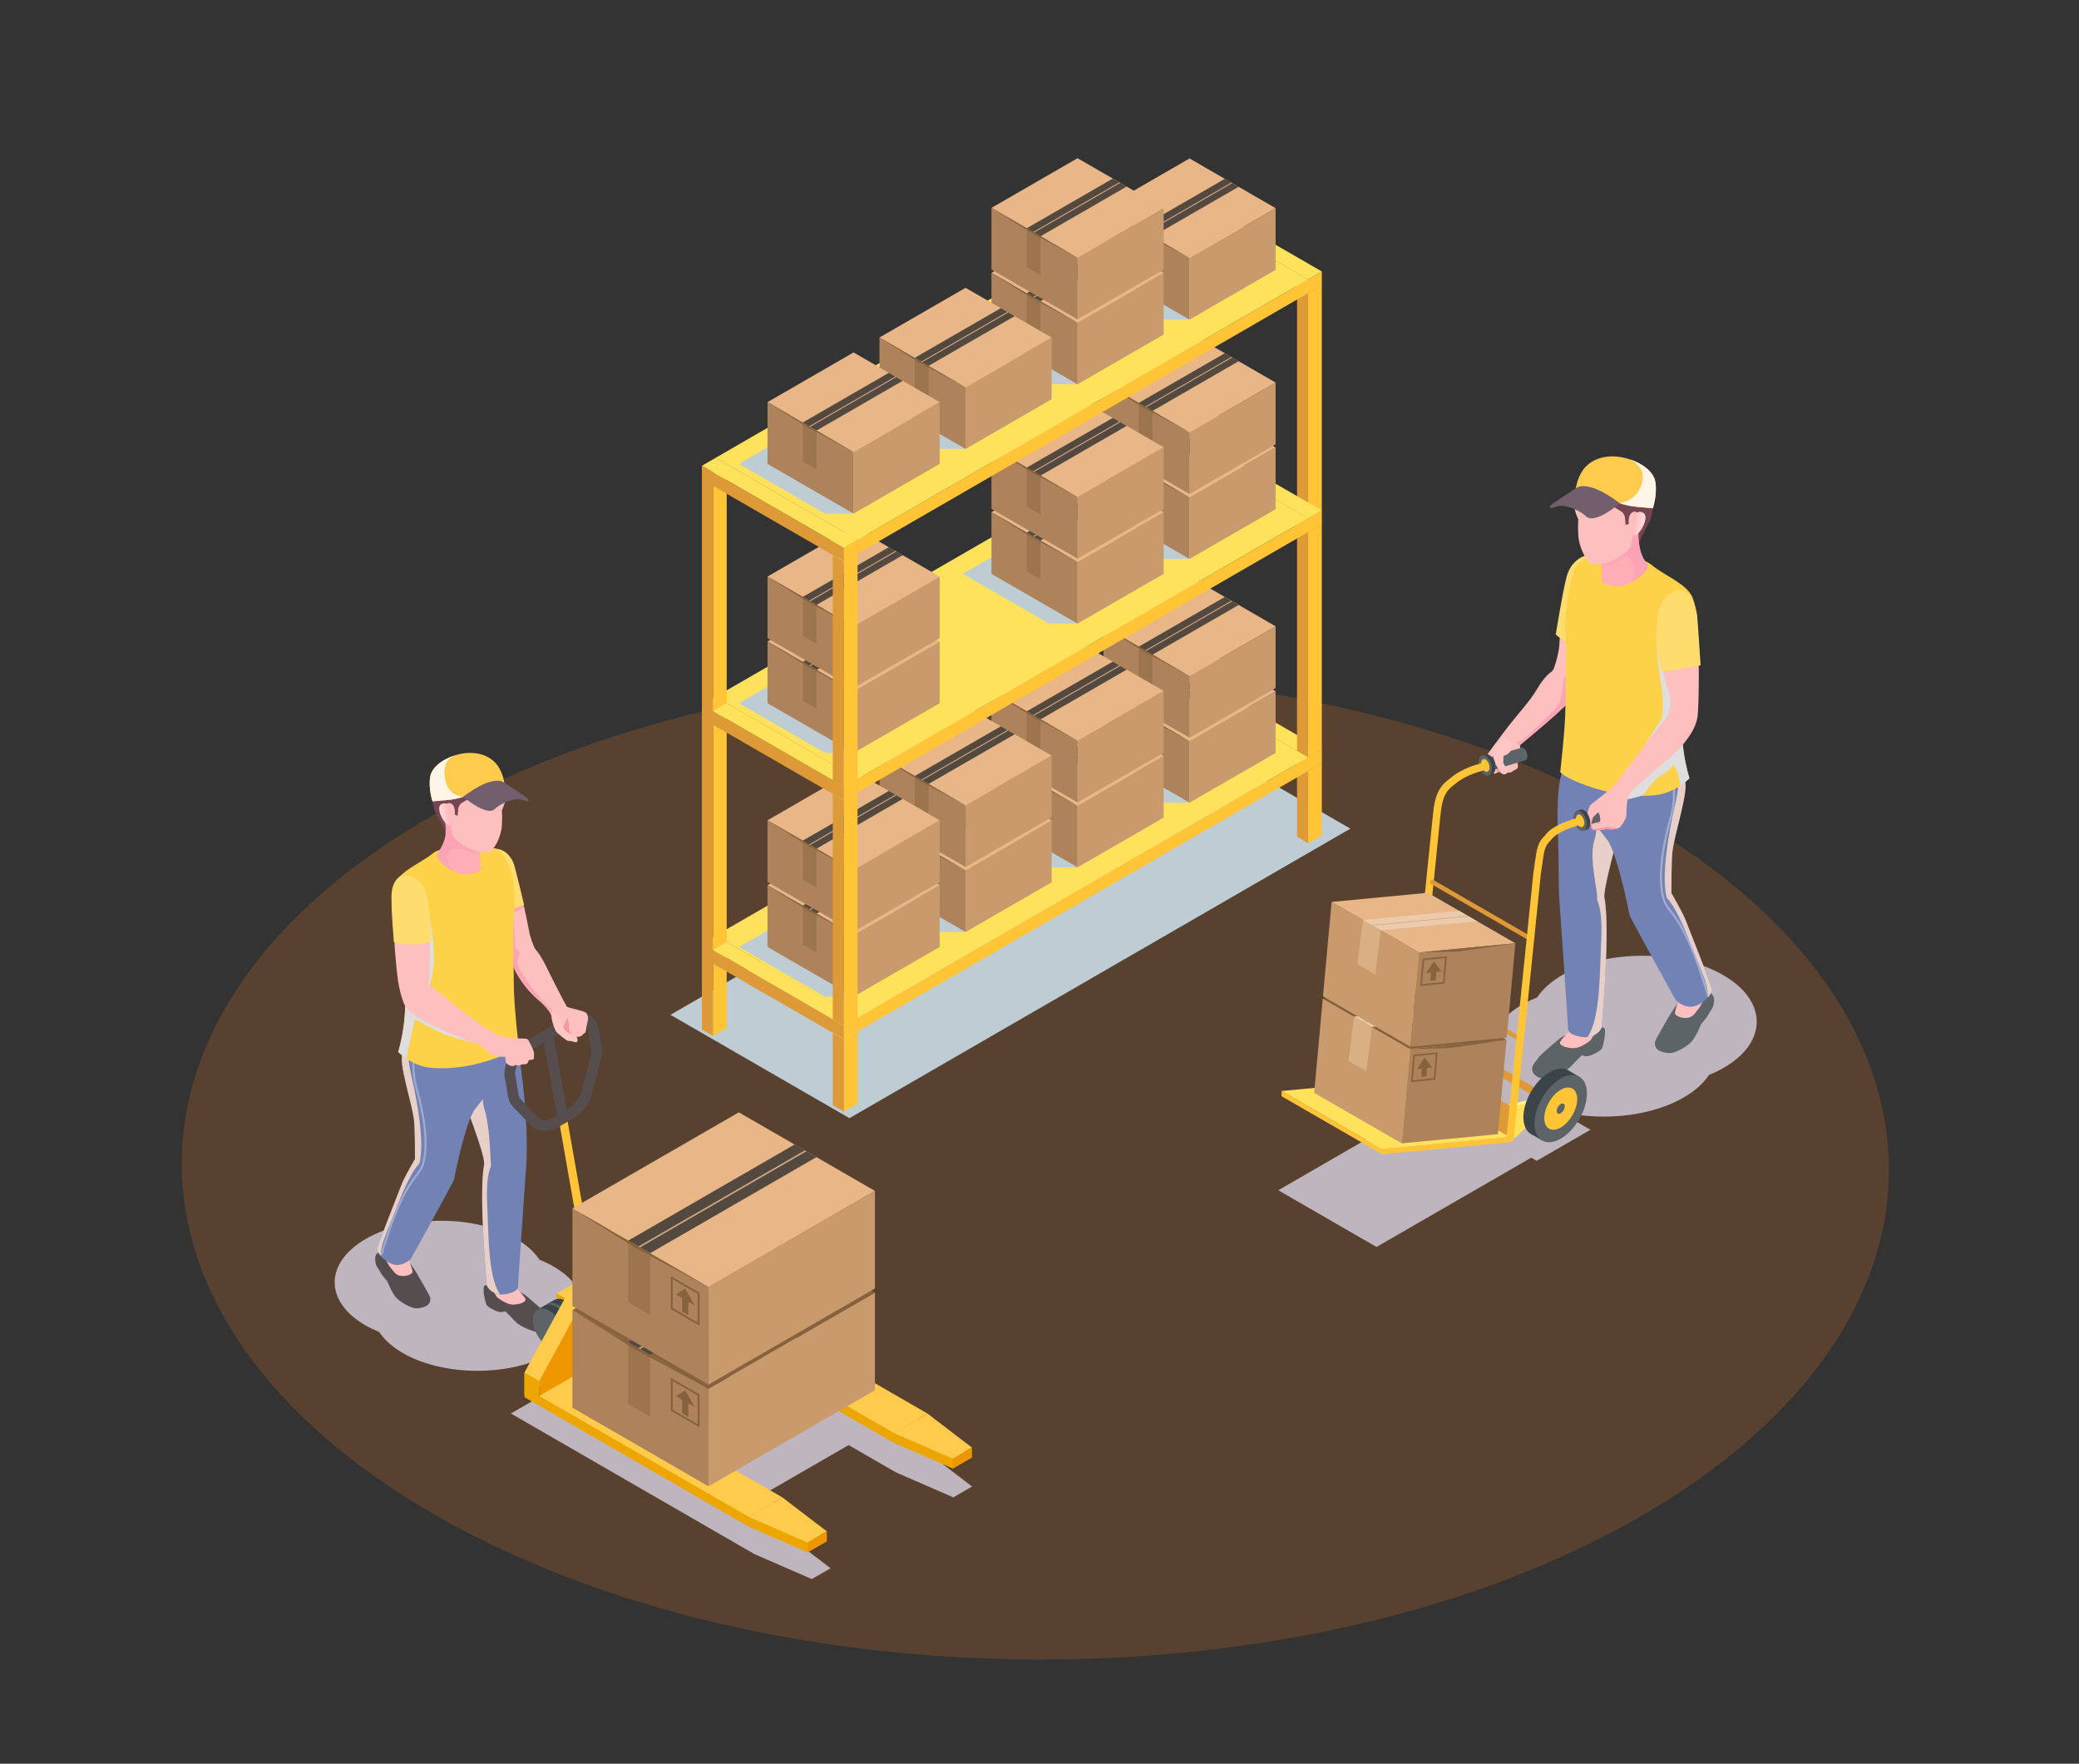 <svg xmlns="http://www.w3.org/2000/svg" xmlns:xlink="http://www.w3.org/1999/xlink" viewBox="0 0 530.49 450"><rect x="0" y="0" width="530.49" height="450" fill="#333333" stroke="none"/><defs><style>      .cls-1 {        fill: #eda600;      }      .cls-1, .cls-2, .cls-3, .cls-4, .cls-5, .cls-6, .cls-7, .cls-8, .cls-9, .cls-10, .cls-11, .cls-12, .cls-13, .cls-14, .cls-15, .cls-16, .cls-17, .cls-18, .cls-19, .cls-20, .cls-21, .cls-22, .cls-23, .cls-24, .cls-25, .cls-26, .cls-27, .cls-28, .cls-29, .cls-30, .cls-31, .cls-32, .cls-33, .cls-34, .cls-35, .cls-36, .cls-37, .cls-38, .cls-39, .cls-40, .cls-41, .cls-42, .cls-43, .cls-44 {        stroke-width: 0px;      }      .cls-2 {        fill: #e8b687;      }      .cls-3 {        fill: #fdd249;      }      .cls-4 {        fill: #754554;      }      .cls-5 {        fill: #dd9a36;      }      .cls-6 {        fill: #ffdc6e;      }      .cls-7 {        fill: #f47920;        opacity: .2;      }      .cls-8 {        fill: #ebcbab;      }      .cls-9 {        fill: #3b4549;      }      .cls-10 {        fill: #5c6467;      }      .cls-11 {        fill: #bfb5bf;      }      .cls-11, .cls-15, .cls-25, .cls-36, .cls-38 {        mix-blend-mode: multiply;      }      .cls-12 {        fill: #c99a6b;      }      .cls-13 {        fill: #fec7c6;      }      .cls-14 {        fill: #725e6d;      }      .cls-15 {        fill: #dedede;      }      .cls-16 {        fill: #a25900;      }      .cls-17 {        fill: #d1a986;      }      .cls-18 {        fill: #9c754e;      }      .cls-19 {        fill: #554d4e;      }      .cls-20 {        fill: url(#_ÂÁ_Ï_ÌÌ_È_ËÂÌÚ_43-2);      }      .cls-21 {        fill: url(#_ÂÁ_Ï_ÌÌ_È_ËÂÌÚ_46-4);      }      .cls-22 {        fill: url(#_ÂÁ_Ï_ÌÌ_È_ËÂÌÚ_46-5);      }      .cls-23 {        fill: url(#_ÂÁ_Ï_ÌÌ_È_ËÂÌÚ_46-2);      }      .cls-24 {        fill: url(#_ÂÁ_Ï_ÌÌ_È_ËÂÌÚ_46-3);      }      .cls-25 {        fill: #e8d0c8;      }      .cls-26 {        fill: #fff98b;      }      .cls-27 {        fill: #87623f;      }      .cls-28 {        fill: #ffe25b;      }      .cls-29 {        fill: #a0abcd;      }      .cls-30 {        fill: #7282b5;      }      .cls-31 {        fill: #febfbf;      }      .cls-32 {        fill: #54493e;        mix-blend-mode: screen;      }      .cls-33 {        fill: #ae835b;      }      .cls-34 {        fill: #ffadb7;      }      .cls-35 {        fill: #fa9698;      }      .cls-45 {        isolation: isolate;      }      .cls-36 {        fill: #fcf5e8;      }      .cls-37 {        fill: #ed9600;      }      .cls-38 {        fill: #becdd4;      }      .cls-39 {        fill: #ffc536;      }      .cls-40 {        fill: url(#_ÂÁ_Ï_ÌÌ_È_ËÂÌÚ_43);      }      .cls-41 {        fill: url(#_ÂÁ_Ï_ÌÌ_È_ËÂÌÚ_46);      }      .cls-42 {        fill: #d9af84;      }      .cls-43 {        fill: #ce7400;      }      .cls-44 {        fill: #fecb4c;      }    </style><linearGradient id="_&#xC2;&#xC1;_&#xCF;_&#xCC;&#xCC;_&#xC8;_&#xCB;&#xC2;&#xCC;&#xDA;_46" data-name="&#xA1;&#xC2;&#xC1;&#x2DA;&#xCF;&#x2C7;&#xCC;&#xCC;&#x2DA;&#xC8; &#x201E;&#xF8FF;&#x2021;&#x2030;&#xCB;&#xC2;&#xCC;&#xDA; 46" x1="8666.82" y1="183.04" x2="8676.19" y2="194.9" gradientTransform="translate(9060.93) rotate(-180) scale(1 -1)" gradientUnits="userSpaceOnUse"><stop offset=".12" stop-color="#fca4b5"></stop><stop offset=".99" stop-color="#ffadb7"></stop></linearGradient><linearGradient id="_&#xC2;&#xC1;_&#xCF;_&#xCC;&#xCC;_&#xC8;_&#xCB;&#xC2;&#xCC;&#xDA;_46-2" data-name="&#xA1;&#xC2;&#xC1;&#x2DA;&#xCF;&#x2C7;&#xCC;&#xCC;&#x2DA;&#xC8; &#x201E;&#xF8FF;&#x2021;&#x2030;&#xCB;&#xC2;&#xCC;&#xDA; 46" x1="8646.25" y1="139.81" x2="8653.2" y2="148.6" xlink:href="#_&#xC2;&#xC1;_&#xCF;_&#xCC;&#xCC;_&#xC8;_&#xCB;&#xC2;&#xCC;&#xDA;_46"></linearGradient><linearGradient id="_&#xC2;&#xC1;_&#xCF;_&#xCC;&#xCC;_&#xC8;_&#xCB;&#xC2;&#xCC;&#xDA;_43" data-name="&#xA1;&#xC2;&#xC1;&#x2DA;&#xCF;&#x2C7;&#xCC;&#xCC;&#x2DA;&#xC8; &#x201E;&#xF8FF;&#x2021;&#x2030;&#xCB;&#xC2;&#xCC;&#xDA; 43" x1="-5312.98" y1="1245.12" x2="-5309.66" y2="1245.12" gradientTransform="translate(5862.37 -209.22) rotate(9.59)" gradientUnits="userSpaceOnUse"><stop offset=".12" stop-color="#feb9b8"></stop><stop offset="1" stop-color="#ffdede"></stop></linearGradient><linearGradient id="_&#xC2;&#xC1;_&#xCF;_&#xCC;&#xCC;_&#xC8;_&#xCB;&#xC2;&#xCC;&#xDA;_46-3" data-name="&#xA1;&#xC2;&#xC1;&#x2DA;&#xCF;&#x2C7;&#xCC;&#xCC;&#x2DA;&#xC8; &#x201E;&#xF8FF;&#x2021;&#x2030;&#xCB;&#xC2;&#xCC;&#xDA; 46" x1="-3166.53" y1="239.63" x2="-3148.78" y2="262.09" gradientTransform="translate(3301.83)" xlink:href="#_&#xC2;&#xC1;_&#xCF;_&#xCC;&#xCC;_&#xC8;_&#xCB;&#xC2;&#xCC;&#xDA;_46"></linearGradient><linearGradient id="_&#xC2;&#xC1;_&#xCF;_&#xCC;&#xCC;_&#xC8;_&#xCB;&#xC2;&#xCC;&#xDA;_46-4" data-name="&#xA1;&#xC2;&#xC1;&#x2DA;&#xCF;&#x2C7;&#xCC;&#xCC;&#x2DA;&#xC8; &#x201E;&#xF8FF;&#x2021;&#x2030;&#xCB;&#xC2;&#xCC;&#xDA; 46" x1="-3184.79" y1="214.9" x2="-3179.17" y2="222.01" gradientTransform="translate(3301.83)" xlink:href="#_&#xC2;&#xC1;_&#xCF;_&#xCC;&#xCC;_&#xC8;_&#xCB;&#xC2;&#xCC;&#xDA;_46"></linearGradient><linearGradient id="_&#xC2;&#xC1;_&#xCF;_&#xCC;&#xCC;_&#xC8;_&#xCB;&#xC2;&#xCC;&#xDA;_43-2" data-name="&#xA1;&#xC2;&#xC1;&#x2DA;&#xCF;&#x2C7;&#xCC;&#xCC;&#x2DA;&#xC8; &#x201E;&#xF8FF;&#x2021;&#x2030;&#xCB;&#xC2;&#xCC;&#xDA; 43" x1="6365.37" y1="-652.88" x2="6368.47" y2="-652.88" gradientTransform="translate(6500.4 -209.22) rotate(170.41) scale(1 -1)" xlink:href="#_&#xC2;&#xC1;_&#xCF;_&#xCC;&#xCC;_&#xC8;_&#xCB;&#xC2;&#xCC;&#xDA;_43"></linearGradient><linearGradient id="_&#xC2;&#xC1;_&#xCF;_&#xCC;&#xCC;_&#xC8;_&#xCB;&#xC2;&#xCC;&#xDA;_46-5" data-name="&#xA1;&#xC2;&#xC1;&#x2DA;&#xCF;&#x2C7;&#xCC;&#xCC;&#x2DA;&#xC8; &#x201E;&#xF8FF;&#x2021;&#x2030;&#xCB;&#xC2;&#xCC;&#xDA; 46" x1="-3165.14" y1="251.59" x2="-3157.22" y2="261.63" gradientTransform="translate(3301.83)" xlink:href="#_&#xC2;&#xC1;_&#xCF;_&#xCC;&#xCC;_&#xC8;_&#xCB;&#xC2;&#xCC;&#xDA;_46"></linearGradient></defs><g class="cls-45"><g id="Layer_1" data-name="Layer 1"><path class="cls-7" d="M418.68,386.86c-84.79,48.96-222.7,48.71-308.03-.56-85.33-49.26-85.76-128.89-.96-177.84,84.79-48.96,222.7-48.71,308.03.56,85.33,49.26,85.76,128.89.96,177.84Z"></path><g><path class="cls-11" d="M439.7,248.79c-11.35-6.55-29.7-6.59-40.99-.07-2.93,1.69-5.08,3.66-6.48,5.77-1.31.53-2.57,1.12-3.74,1.8-11.28,6.51-11.22,17.11.13,23.66,11.35,6.55,29.7,6.59,40.99.07,2.93-1.69,5.08-3.66,6.48-5.77,1.31-.53,2.57-1.12,3.74-1.8,11.28-6.51,11.23-17.11-.13-23.66Z"></path><g><g><path class="cls-31" d="M404.92,144.38s-4.17.65-5.37,4.39c-1.2,3.74-1.43,14.93-1.82,17.16-.4,2.24-1.19,4.68-1.37,4.89-.18.21-.87.78.93,3.19,1.8,2.42,4.15,3.7,5.27,2.5,1.11-1.21,2.25-10.91,2.42-15.04.17-4.13-.05-17.1-.05-17.1Z"></path><path class="cls-31" d="M379.3,195.4s.8,1.33.95,1.37c.15.04.82.71,1.28.62.44-.07.86-.69.86-.69,0,0,.84.86,1.37.82.53-.02,1.02-.4,1.02-.4,0,0,.8.04,1.11-.24l.29-.29s.84-.27,1.08-.69c.27-.44-.24-1.88-.24-1.88,0,0,.84-1.79.91-2.48.04-.4,0-.8-.04-1.08-.07-.22-.09-.33-.09-.33,0,0,13.25-10.78,14.29-13.1.71-1.55-1.46-3.41-3.01-4.49-.8-.53-1.42-.89-1.42-.89,0,0-1.15-.58-1.57-.4-.4.2-2.1,1.46-3.87,4.54-1.79,3.05-5.09,6.62-7.15,9.27-2.06,2.65-5.86,7.77-6.11,8.27-.24.53.33,2.06.33,2.06Z"></path><path class="cls-41" d="M386.16,189.22l.55.13c.55.16,1.08.77,1.08.77,0,0,13.25-10.78,14.29-13.1.71-1.55-1.46-3.41-3.01-4.49-.22,2.54-.66,4.96-.95,6.22-.42,1.9-7.54,8.21-8.87,9.45-1.33,1.26-3.1,1.02-3.1,1.02Z"></path><path class="cls-35" d="M387.03,194.03s-.04-.4-.49-.5c-.45-.1-.69-.09-.69-.09,0,0-.15-.29-.65-.37-.51-.08-.71.15-.71.15,0,0-.55-.08-.86.07l-1.72.65.99,3.03-.83.12-.51-1.54-.24-.52s-.36.17-.49.3c-.13.13-.23.02-.23.02,0,0-.45-.88-.41-1.17.04-.29.26-1.08.26-1.08,0,0,.83.19,1.12.19s2.5-.6,2.5-.6l1.35-.49.49-1.01.14,1.67.53.36s.56.14.45.78Z"></path><path class="cls-6" d="M407.97,141.24s-6.53-.69-8.28,6.12c-.98,3.83-2.72,14.51-2.72,14.51,0,0,2.86,2.96,7.05,3.08,4.19.12,3.95-23.72,3.95-23.72Z"></path></g><g><path class="cls-10" d="M402.14,262.79s-3.51,1.61-4.2,2.2c-.68.58-5.04,4.23-5.33,4.8-.29.57-1.66,1.7-1.67,2.96-.02,1.25,1.52,2.43,2.81,2.4,1.29-.03,5.4-1.35,7.01-2.98s2.59-2.77,2.89-2.86.32.08,1.05.21,3.7-1.25,4.06-2.05c.36-.81,1.11-4.11.66-5.06-.46-.94-7.27.39-7.27.39Z"></path><path class="cls-31" d="M401.66,261.76s-3.27,3.33-3.57,4.09,1.17,1.48,3.22,1.58c2.05.1,4.59-2.05,4.59-2.05,0,0,2.19-3.14,1.23-4.76-.96-1.62-5.48,1.14-5.48,1.14Z"></path><path class="cls-30" d="M397.49,210.66c.38,11.86.13,15.22.4,18.81.24,3.56,2.21,31.66,2.23,33.08.02,1.39,3.03,2.19,4.91,2.08h.07c1.9-.11,3.58-1.81,3.63-2.79.04-.95,2.19-24.78.66-32.75-.44-2.32,4.12-18.23,4.12-18.23,0,0,.04-.51.13-1.33.31-3.21.95-11.26.11-13.3-1.06-2.57-14.74-.33-14.74-.33,0,0-1.9,2.88-1.53,14.76Z"></path><path class="cls-25" d="M405.04,264.63h.07c1.9-.11,3.58-1.81,3.63-2.79.04-.95,2.19-24.78.66-32.75-.44-2.32,4.12-18.23,4.12-18.23,0,0,.04-.51.13-1.33l-6.78-1.53s1.24,2.21-.09,6.55c-1.35,4.31.94,13.17.76,14.45-.18,1.28,1.48,1.77,1.02,11.35-.38,7.83-.2,19.71-3.52,24.27Z"></path><path class="cls-10" d="M428.71,255.06s-2.36,3.4-2.65,3.96c-.29.57-3.62,6.06-3.75,6.8-.12.73.05,1.37.57,1.89s2.55,1.26,3.96.88,3.59-1.57,4.74-2.77c1.15-1.2,2.5-4.55,2.5-4.55,0,0,1.41-1.58,1.79-2.35s1.34-1.79,1.44-2.89c.1-1.1.22-1.81-.81-2.65s-7.8,1.67-7.8,1.67Z"></path><path class="cls-31" d="M428.61,254.24s-1.19,3.52-1.23,4.22c-.03.69,1.68,1.46,3.26,1.23s2.18-1.72,2.65-2.17c.47-.46,2.3-3.62,1.81-4.68s-6.5,1.42-6.5,1.42Z"></path><path class="cls-30" d="M404.88,205.09c-.11,1.99,1.5,4.38,1.5,4.38l3.69,4.76s2.28,2.1,5.77,19.38c2.83,5.53,11.79,21.62,11.79,21.62,0,0,2.59,2.65,5.6,1.19,1.24-.6,2.12-1.37,2.68-2.08.64-.8.93-1.48.91-1.7-.04-1.17-5.84-15.55-6.62-17.63-.75-2.06-3.72-7.12-3.72-7.12,0,0-.02-7.68.22-10.24.42-4.69,4.49-16.35,3.1-18.67-.2-.33-.86-.6-1.88-.8-5.77-1.17-22.52-.2-22.52-.2,0,0-.42,5.13-.53,7.12Z"></path><path class="cls-29" d="M435.66,254.42l.53-.16c-4.39-15.04-7.72-19.4-9.72-22-.66-.87-1.14-1.49-1.43-2.24-2.52-6.55.71-18.39,1.38-20.7,1.57-5.4.87-8.97.83-9.12l-.54.11s.7,3.61-.83,8.86c-.68,2.34-3.94,14.34-1.36,21.05.32.82.81,1.48,1.51,2.38,1.97,2.57,5.26,6.87,9.62,21.82Z"></path><path class="cls-25" d="M425.28,229.05c2.83,2.99,5.47,10.18,7.48,15.16,1.66,4.12,3.03,7.17,3.16,10.13.64-.8.93-1.48.91-1.7-.04-1.17-5.84-15.55-6.62-17.63-.75-2.06-3.72-7.12-3.72-7.12,0,0-.02-7.68.22-10.24.42-4.69,4.49-16.35,3.1-18.67-.2-.33-.86-.6-1.88-.8,0,.07-.02.13-.02.2,0,0,1.02.49-.53,7.19-1.55,6.7-3.54,17.7-2.1,23.5Z"></path><path class="cls-3" d="M398.13,197.01c.91,1.17,6.68,4,13.76,5.33,2.21.42,4.54.69,6.9.71h.02c1.15,0,2.3-.04,3.45-.15,2.72-.27,4.98-1.42,6.53-2.46,1.46-1,2.3-1.88,2.3-1.88,0,0-3.94-11.59-.75-24.76.35-1.48.69-2.85.95-4.11,2.21-9.96,1.95-13.52.64-17.1-1.24-3.45-7.1-5.71-10.11-8.16-3.01-2.43-6.17-2.28-8.3-2.04-2.12.24-7.99-2.32-11.2,1.99-1.59,2.15-3.25,11.77-2.9,17.12.35,5.35.02,13.56.02,18.85s-1.33,16.66-1.33,16.66Z"></path><path class="cls-15" d="M410.12,205.13s7.32-1.59,8.67-2.08h.02c1.35-.53,1.84-3.1,4.67-4.89,2.85-1.79,3.61-3.16,3.61-3.16,0,0,1.26,2.15,1.7,5.44,1.46-1,2.3-1.88,2.3-1.88,0,0-3.94-11.59-.75-24.76.35-1.48.69-2.85.95-4.11-2.52-4.69-5.46-8.19-8.65-8.23,0,0-.02,5.61,1.08,12.16,1.11,6.55.31,9.68.31,9.68l-12.15,19.05-1.77,2.79Z"></path><path class="cls-34" d="M408.73,145.11c.02,2.17-.11,2.99.31,3.65.42.64,3.63,1.24,5.27.64.6-.22,1.15-.44,1.64-.69,2.74-1.37,4.03-3.01,4.34-3.65.38-.75-.07-1.35-.07-1.35,0,0-1.64-1.44-2.01-5.24-.02-.29.13-4.85.2-6.44.02-.35.02-.55.02-.55,0,0-1.42-2.81-2.74-2.65-.71.09-2.81,2.04-4.6,3.83-1.55,1.53-2.88,2.92-2.88,2.92,0,0,.42,6,.51,8.76.02.31.02.55.02.77Z"></path><path class="cls-23" d="M408.2,135.57s.42,6,.51,8.76c.29.11.71.13,1.26.04,2.39-.38,4.71-2.79,5.8-2.08,1.08.66,2.04,4.16.18,6.42,2.74-1.37,4.03-3.01,4.34-3.65.38-.75-.07-1.35-.07-1.35,0,0-1.64-1.44-2.01-5.24-.02-.29.13-4.85.2-6.44-2.85.44-5.33.51-7.32.62-1.55,1.53-2.88,2.92-2.88,2.92Z"></path><path class="cls-31" d="M417.05,131.29s-.3,6.74-.96,8.16c-.66,1.42-5.41,5.09-10,4.45-1.23-.65-3.12-4.05-3.34-7.04-.22-3,.03-4.1-.04-4.36-.07-.26-.99-2.09-.84-2.94.14-.84.38-5.58,2.02-7.65s6.15-3.35,10.2-1.71,2.96,11.08,2.96,11.08Z"></path><path class="cls-4" d="M415.62,133.68s-.39-2.66,1.28-3.13c1.67-.47,1.05,3.27,1.05,3.27l.2,3.99.06.67s1.62-3.45,2.19-4.5c.57-1.05.84-1.48,1.06-2.64.22-1.16,1.12-6.15.89-7.89-.24-1.74-3.23-4.37-5.51-4.56-1.05-1.41-3.19-2.1-5.26-2.12-2.06-.01-3.6.15-6.08,2.07-2.48,1.93-2.56,3.45-2.76,3.92-.19.47-.21,2.4-.21,2.4l.27-1s.98.65,4.04.38c3.06-.26,4.75-1.49,4.75-1.49,0,0-.56,2.17-.45,2.97s.59,3.28.59,3.28c0,0,1.57.94,2.1,1.3.52.37.77,1.22.77,1.22l.2,2.13.8-.28Z"></path><path class="cls-40" d="M416.51,132.26s.91-2.39,2.73-1.47c1.83.92-.79,5.69-1.98,5.75-1.18.07-.96-1.15-.96-1.15,0,0,1.27-2.01.21-3.13Z"></path></g></g><polygon class="cls-11" points="405.83 288.25 371.83 268.62 358.1 276.55 365.63 280.89 326.17 303.68 351.24 318.15 390.71 295.37 392.1 296.18 405.83 288.25"></polygon><g><polygon class="cls-10" points="412.35 204.77 402.64 207.82 403.7 211.02 413.39 207.97 412.35 204.77"></polygon><path class="cls-31" d="M433.12,183.08c-.45,2.3-1.5,4.28-3.98,7.23-2.47,2.95-12.83,10.67-13.6,12.86-.77,2.2-.29,4.71-.7,5.56-.39.85-1.21,2.21-1.74,2.49-.09.05-.2.09-.33.13-.61.2-1.49.3-1.49.3l-1.34-.09-2.52.3s-1.24-.1-1.34-.49c-.1-.38-.06-1.04-.06-1.04,0,0-.41.37-.85.61h-.01c-.24.16-.5.26-.7.21-.54-.13-.35-.95-.09-1.62.26-.68,1.09-3.75,1.46-4.16.36-.4,5.71-4.16,7.06-6.21,1.36-2.07,12.79-16.73,12.79-16.73,0,0,1.07-3.19.3-5.27-.77-2.08-6.86-22.65,1.43-26.12,2.89-.45,4.93,1.71,5.6,7.47.67,5.78.56,22.27.1,24.56Z"></path><path class="cls-35" d="M412.76,211.35c-.61.2-1.49.3-1.49.3l-1.34-.09-2.52.3s-1.24-.1-1.34-.49c-.1-.38-.06-1.04-.06-1.04,0,0-.41.37-.85.61.38-.43.71-.91.71-.91,0,0,.19-.97.48-1.36.29-.38,1.34-1.43,1.34-1.43.32-.02.72,1.79.72,1.79l-.26,1.19-1.15-.4s-.09-.65.02-.9c.12-.25.8-1.09.8-1.09l-1.19.69s-.3.68-.46,1.08c-.14.42.12,1.81.12,1.81,0,0,.29.16,1.14.08.84-.09,2.79-.54,2.79-.54l.4.21,1.36.08.75.1Z"></path><path class="cls-10" d="M407.79,207.3l-1.25,1.17s-.37,1.06-.38,1.29c-.02.22,0,.49,0,.49l2.09-.66.08-.53s-.08-1.5-.53-1.76Z"></path><polygon class="cls-10" points="389.26 193.97 379.41 196.92 378.57 193.67 388.2 190.77 389.26 193.97"></polygon><g><path class="cls-10" d="M387.67,191.45c-.17.74.15,1.76.71,2.28s1.15.34,1.32-.4-.15-1.76-.71-2.28c-.56-.52-1.15-.34-1.32.4Z"></path><path class="cls-9" d="M378.21,192.73l.87-.27s.02,0,.03,0h.05s0,0,0,0c.37-.08.79.05,1.21.44.89.82,1.4,2.44,1.13,3.62-.13.58-.43.94-.8,1.06h0s-.01,0-.01,0h0s-.87.27-.87.27l-.16-.51c-.08-.06-.17-.12-.25-.19-.89-.82-1.4-2.44-1.13-3.62.02-.1.06-.19.09-.28l-.16-.52Z"></path><path class="cls-10" d="M377.38,193.8c-.27,1.18.24,2.8,1.13,3.62.89.82,1.83.54,2.09-.64.27-1.18-.24-2.8-1.13-3.62-.89-.82-1.83-.54-2.09.64Z"></path><path class="cls-39" d="M377.98,194.35c-.17.74.15,1.76.71,2.28.56.52,1.15.34,1.32-.4.17-.74-.15-1.76-.71-2.28-.56-.52-1.15-.34-1.32.4Z"></path><path class="cls-9" d="M402.38,206.86l.87-.28s.02,0,.03,0l.05-.02h0c.36-.08.79.05,1.22.43.9.81,1.43,2.42,1.18,3.6-.12.58-.41.95-.78,1.07h0s-.01,0-.01,0h0s-.86.28-.86.28l-.17-.51c-.08-.06-.17-.11-.25-.19-.9-.81-1.43-2.42-1.18-3.6.02-.1.05-.19.09-.28l-.17-.51Z"></path><path class="cls-10" d="M401.57,207.94c-.25,1.18.28,2.79,1.18,3.6s1.84.51,2.09-.67-.28-2.79-1.18-3.6c-.9-.81-1.84-.51-2.09.67Z"></path><path class="cls-39" d="M402.17,208.49c-.16.74.18,1.76.74,2.27.57.51,1.15.32,1.31-.42.16-.74-.18-1.76-.74-2.27-.57-.51-1.15-.32-1.31.42Z"></path></g><path class="cls-9" d="M373.59,260.87c0,4.23-2.99,9.39-6.68,11.52-3.69,2.13-6.68.42-6.68-3.81s2.99-9.39,6.68-11.52c3.69-2.13,6.68-.42,6.68,3.81Z"></path><polygon class="cls-9" points="371.39 256.45 374.54 258.26 364.9 274.42 361.84 272.63 364.47 261.67 371.39 256.45"></polygon><g><path class="cls-10" d="M376.44,262.51c0,4.23-2.99,9.39-6.68,11.52-3.69,2.13-6.68.42-6.68-3.81s2.99-9.39,6.68-11.52,6.68-.42,6.68,3.81Z"></path><path class="cls-39" d="M373.97,263.94c0,2.66-1.88,5.91-4.2,7.24s-4.2.27-4.2-2.39,1.88-5.91,4.2-7.24c2.32-1.34,4.2-.27,4.2,2.39Z"></path><polygon class="cls-26" points="359.63 276.63 370.7 265.73 369.77 265.19 359.63 267.82 359.63 276.63"></polygon></g><g><polygon class="cls-28" points="360.56 277.17 370.7 268.09 370.7 265.73 360.56 268.36 360.56 277.17"></polygon><polygon class="cls-39" points="327.01 278.36 352.64 293.16 352.64 294.48 327.01 279.69 327.01 278.36"></polygon><path class="cls-39" d="M360.58,276.29l6.94-67.94c.47-5.46,1.7-6.75,3.67-8.24,1.69-1.48,4.07-2.55,5.75-3.07l2.25-.7-.57-1.83-2.25.7c-.91.28-4.05,1.36-6.39,3.41-2.56,1.92-3.89,3.86-4.37,9.54l-6.94,67.92,1.91.19Z"></path></g><path class="cls-5" d="M361.95,250.82c-.07-.04-.11-.13-.11-.26,0-.26.18-.58.41-.71.11-.06.21-.07.28-.03h0s0,0,0,0h0s25.8,14.89,25.8,14.89l-.54,1.02-25.84-14.91h0s0,0,0,0h0Z"></path><path class="cls-5" d="M365.01,225.44c-.07-.04-.11-.13-.11-.26,0-.26.18-.58.41-.71.11-.06.21-.07.28-.03h0s0,0,0,0h0s25.8,14.89,25.8,14.89l-.54,1.02-25.84-14.91h0s0,0,0,0h0Z"></path><path class="cls-5" d="M369.28,266.85c-.12-.08-.19-.22-.19-.44,0-.45.31-.99.7-1.21.19-.11.36-.12.48-.05h0s0,0,0,0h0s23.38,13.5,23.38,13.5l-.91,1.75-23.46-13.53h0s-.01-.01-.01-.01h0Z"></path><polygon class="cls-26" points="384.32 290.89 394.46 281.8 394.46 279.45 384.32 282.08 384.32 290.89"></polygon><polygon class="cls-28" points="352.64 293.16 385.26 290.1 359.63 275.3 327.01 278.36 352.64 293.16"></polygon><polygon class="cls-5" points="386.07 282.57 385.26 290.1 359.63 275.3 360.44 267.77 386.07 282.57"></polygon><g><polygon class="cls-28" points="385.26 291.43 395.4 282.34 395.4 279.99 385.26 282.62 385.26 291.43"></polygon><polygon class="cls-39" points="352.64 293.16 385.26 290.1 385.26 291.43 352.64 294.48 352.64 293.16"></polygon><path class="cls-39" d="M386.21,291.09l6.94-67.94.34-2.38c.54-3.94.67-4.87,2.16-6.34,1-1.36,2.96-2.5,5.76-3.41l2.24-.73-.59-1.82-2.24.73c-3.23,1.05-5.46,2.39-6.62,3.98-1.84,1.81-2.04,3.2-2.61,7.32l-.34,2.4-6.95,67.98,1.91.19Z"></path></g><path class="cls-9" d="M402.08,277.35c0,4.23-2.99,9.39-6.68,11.52s-6.68.42-6.68-3.81,2.99-9.39,6.68-11.52c3.69-2.13,6.68-.42,6.68,3.81Z"></path><polygon class="cls-9" points="390.51 289.24 393.52 290.99 396.78 283.99 403.21 274.86 400 273 390.51 289.24"></polygon><path class="cls-10" d="M404.93,279c0,4.23-2.99,9.39-6.68,11.52-3.69,2.13-6.68.42-6.68-3.81s2.99-9.39,6.68-11.52c3.69-2.13,6.68-.42,6.68,3.81Z"></path><path class="cls-39" d="M402.45,280.43c0,2.66-1.88,5.91-4.2,7.24-2.32,1.34-4.2.27-4.2-2.39s1.88-5.91,4.2-7.24c2.32-1.34,4.2-.27,4.2,2.39Z"></path><path class="cls-10" d="M399.28,282.26c0,.65-.46,1.44-1.03,1.77-.57.33-1.03.07-1.03-.58s.46-1.44,1.03-1.77c.57-.33,1.03-.07,1.03.58Z"></path></g><g><g><polygon class="cls-12" points="357.65 291.71 335.33 278.83 337.53 254.76 359.84 267.64 357.65 291.71"></polygon><polygon class="cls-33" points="357.65 291.71 382.22 289.37 384.42 265.31 359.84 267.64 357.65 291.71"></polygon><polygon class="cls-27" points="359.84 267.64 384.42 265.31 362.1 252.42 337.53 254.76 359.84 267.64"></polygon><polygon class="cls-42" points="348.66 273.29 344.08 270.64 345.51 259.37 350.09 262.01 348.66 273.29"></polygon><polygon class="cls-8" points="350.09 262.01 374.67 259.68 370.08 257.03 345.51 259.37 350.09 262.01"></polygon><polygon class="cls-17" points="347.97 260.79 372.54 258.45 372.29 258.3 347.71 260.64 347.97 260.79"></polygon><polygon class="cls-27" points="384.42 265.31 359.84 267.64 369.7 267.43 384.42 265.31"></polygon></g><g><polygon class="cls-12" points="359.9 267.07 337.58 254.19 339.78 230.12 362.1 243 359.9 267.07"></polygon><polygon class="cls-33" points="359.9 267.07 384.47 264.73 386.67 240.67 362.1 243 359.9 267.07"></polygon><polygon class="cls-2" points="362.1 243 386.67 240.67 364.35 227.78 339.78 230.12 362.1 243"></polygon><polygon class="cls-42" points="350.92 248.65 346.33 246 347.76 234.73 352.35 237.37 350.92 248.65"></polygon><polygon class="cls-8" points="352.35 237.37 376.92 235.04 372.33 232.39 347.76 234.73 352.35 237.37"></polygon><polygon class="cls-17" points="350.23 236.15 374.8 233.81 374.54 233.66 349.97 236 350.23 236.15"></polygon><polygon class="cls-27" points="386.67 240.67 362.1 243 371.96 242.79 386.67 240.67"></polygon></g></g><path class="cls-6" d="M427.97,170.82c-1.71.24-3.97.61-3.97.61,0,0-1.47-5.95-1.36-9.29.11-3.34-.04-9.25,4.37-11.23,4.41-1.97,5.88,4.76,6.03,6.06.15,1.3.9,12.75.9,12.75,0,0-2.18.55-5.96,1.09Z"></path><path class="cls-13" d="M384.23,197.42s.79-.59.38-1.14c-.41-.56-1.03-1.57-1.03-1.57l.07-1.86s1.72-.39,2.03-1.82c.31-1.42-.91-3-1.69-2.81-.79.19-3.12,3.45-3.24,3.67-.12.22.98,3.3.98,3.3,0,0,.9,1.44,1.11,1.67s.75,1.01,1.4.55Z"></path><path class="cls-44" d="M402.09,124.6l.44.58s8.1,2.37,8.92,2.59c.35.09.95.33,1.79.6,1.13.4,2.72.82,4.85,1l3.67.31s1.17-3.54.62-6.77c-.42-2.46-3.19-4.62-6.46-5.69-.02-.02-.04-.02-.04-.02-1.02-.33-2.08-.58-3.12-.69-4.47-.46-7.52,1.42-8.96,3.58-1.42,2.17-1.7,4.51-1.7,4.51Z"></path><path class="cls-36" d="M413.24,128.36c1.13.4,2.72.82,4.85,1l3.67.31s1.17-3.54.62-6.77c-.42-2.46-3.19-4.62-6.46-5.69.35.18,3.27,1.64,3.25,4.4-.04,2.79-1.77,6.13-5.93,6.75Z"></path><path class="cls-14" d="M413.35,128.41s-6.45,5.55-8.67,3.31c-1.56-1.58-5.45-3.08-7.15-2.57l-1.71.51s-.36-.07-.32-.49c.05-.41,6.59-4.56,6.59-4.56,0,0,2.59-2.76,11.25,3.81Z"></path><g><path class="cls-27" d="M360.62,269.29l.02-.17,6.18-.63-.57,6.8-.02.17-6.18.63.57-6.8ZM366.37,268.95l-5.36.54-.52,6.14,5.36-.54.52-6.14Z"></path><g><polygon class="cls-27" points="362.63 274.76 363.99 274.62 364.21 271.18 362.85 271.33 362.63 274.76"></polygon><polygon class="cls-27" points="361.56 272.79 365.45 272.34 363.51 269.82 361.56 272.79"></polygon></g></g><g><path class="cls-27" d="M362.98,244.77l.02-.17,6.18-.62-.57,6.79-.02.17-6.18.63.57-6.8ZM368.73,244.43l-5.36.54-.52,6.14,5.36-.54.52-6.14Z"></path><g><polygon class="cls-27" points="364.99 250.24 366.35 250.09 366.57 246.66 365.21 246.81 364.99 250.24"></polygon><polygon class="cls-27" points="363.91 248.27 367.81 247.82 365.87 245.3 363.91 248.27"></polygon></g></g></g><g><polygon class="cls-38" points="216.75 285.29 171.08 258.92 298.9 185.05 344.57 211.42 216.75 285.29"></polygon><g><g><g><polygon class="cls-39" points="303.88 53.48 303.88 110.94 300.39 112.96 300.39 55.5 303.88 53.48"></polygon><polygon class="cls-5" points="300.39 55.5 300.39 112.96 297.56 111.32 297.56 53.87 300.39 55.5"></polygon><polygon class="cls-28" points="300.4 55.5 297.56 53.87 301.06 51.85 303.89 53.48 300.4 55.5"></polygon></g><g><polygon class="cls-39" points="337.28 72.77 337.28 130.23 333.79 132.24 333.79 74.79 337.28 72.77"></polygon><polygon class="cls-5" points="333.79 74.79 333.79 132.24 330.96 130.61 330.96 73.15 333.79 74.79"></polygon><polygon class="cls-28" points="333.79 74.79 330.96 73.16 334.45 71.13 337.29 72.77 333.79 74.79"></polygon></g><g><polygon class="cls-39" points="337.29 69.27 337.29 72.77 333.79 74.79 333.79 71.29 337.29 69.27"></polygon><polygon class="cls-5" points="333.79 71.29 333.79 74.79 297.56 53.87 297.56 50.37 333.79 71.29"></polygon><polygon class="cls-28" points="333.8 71.29 297.56 50.37 301.06 48.35 337.29 69.27 333.8 71.29"></polygon></g></g><g><g><g><polygon class="cls-39" points="303.88 175.4 303.88 193.84 300.39 195.86 300.39 177.41 303.88 175.4"></polygon><polygon class="cls-5" points="300.39 177.41 300.39 195.86 297.56 194.22 297.56 175.78 300.39 177.41"></polygon><polygon class="cls-28" points="300.4 177.42 297.56 175.78 301.06 173.76 303.89 175.39 300.4 177.42"></polygon></g><g><polygon class="cls-39" points="337.28 194.68 337.28 213.13 333.79 215.14 333.79 196.7 337.28 194.68"></polygon><polygon class="cls-5" points="333.79 196.7 333.79 215.14 330.96 213.51 330.96 195.07 333.79 196.7"></polygon><polygon class="cls-28" points="333.79 196.7 330.96 195.07 334.45 193.05 337.29 194.68 333.79 196.7"></polygon></g><g><polygon class="cls-39" points="337.29 191.18 337.29 194.68 333.79 196.7 333.79 193.2 337.29 191.18"></polygon><polygon class="cls-5" points="333.79 193.2 333.79 196.7 297.56 175.78 297.56 172.28 333.79 193.2"></polygon><polygon class="cls-28" points="333.8 193.2 297.56 172.28 301.06 170.26 337.29 191.18 333.8 193.2"></polygon></g></g><g><polygon class="cls-39" points="333.8 193.2 333.8 196.7 218.83 263.14 218.83 259.64 333.8 193.2"></polygon><polygon class="cls-5" points="218.83 259.64 218.83 263.14 182.6 242.22 182.6 238.72 218.83 259.64"></polygon><polygon class="cls-28" points="218.84 259.64 182.6 238.72 297.57 172.28 333.8 193.2 218.84 259.64"></polygon></g><g><g><polygon class="cls-39" points="185.43 243.85 185.43 262.3 181.93 264.31 181.93 245.87 185.43 243.85"></polygon><polygon class="cls-5" points="181.93 245.87 181.93 264.31 179.1 262.68 179.1 244.24 181.93 245.87"></polygon><polygon class="cls-28" points="181.94 245.87 179.11 244.24 182.6 242.22 185.43 243.85 181.94 245.87"></polygon></g><g><polygon class="cls-39" points="218.82 263.14 218.82 281.58 215.33 283.6 215.33 265.16 218.82 263.14"></polygon><polygon class="cls-5" points="215.33 265.16 215.33 283.6 212.5 281.97 212.5 263.52 215.33 265.16"></polygon><polygon class="cls-28" points="215.34 265.16 212.5 263.53 215.99 261.5 218.83 263.14 215.34 265.16"></polygon></g><g><polygon class="cls-39" points="218.83 259.64 218.83 263.14 215.34 265.16 215.34 261.66 218.83 259.64"></polygon><polygon class="cls-5" points="215.34 261.66 215.34 265.16 179.1 244.24 179.1 240.74 215.34 261.66"></polygon><polygon class="cls-28" points="215.34 261.66 179.11 240.74 182.6 238.72 218.83 259.64 215.34 261.66"></polygon></g></g></g><g><g><polygon class="cls-39" points="303.88 114.44 303.88 171.89 300.39 173.91 300.39 116.46 303.88 114.44"></polygon><polygon class="cls-5" points="300.39 116.46 300.39 173.91 297.56 172.28 297.56 114.82 300.39 116.46"></polygon><polygon class="cls-28" points="300.4 116.46 297.56 114.82 301.06 112.8 303.89 114.44 300.4 116.46"></polygon></g><g><polygon class="cls-39" points="337.28 133.73 337.28 191.18 333.79 193.2 333.79 135.74 337.28 133.73"></polygon><polygon class="cls-5" points="333.79 135.74 333.79 193.2 330.96 191.56 330.96 134.11 333.79 135.74"></polygon><polygon class="cls-28" points="333.79 135.75 330.96 134.11 334.45 132.09 337.29 133.73 333.79 135.75"></polygon></g><g><polygon class="cls-39" points="337.29 130.23 337.29 133.73 333.79 135.74 333.79 132.24 337.29 130.23"></polygon><polygon class="cls-5" points="333.79 132.24 333.79 135.74 297.56 114.82 297.56 111.33 333.79 132.24"></polygon><polygon class="cls-28" points="333.8 132.25 297.56 111.33 301.06 109.31 337.29 130.23 333.8 132.25"></polygon></g></g><g><g><polygon class="cls-38" points="296.23 204.79 274.27 192.11 296.23 179.43 303.53 204.79 296.23 204.79"></polygon><polygon class="cls-12" points="303.53 204.79 325.49 192.11 325.49 176.36 303.53 189.04 303.53 204.79"></polygon><polygon class="cls-33" points="303.53 204.79 281.56 192.11 281.56 176.36 303.53 189.04 303.53 204.79"></polygon><polygon class="cls-2" points="303.53 189.04 281.56 176.36 303.53 163.68 325.49 176.36 303.53 189.04"></polygon><polygon class="cls-18" points="294.09 193.55 290.56 191.51 290.56 181.56 294.09 183.59 294.09 193.55"></polygon><polygon class="cls-32" points="294.09 183.59 316.06 170.91 312.53 168.88 290.56 181.56 294.09 183.59"></polygon><polygon class="cls-27" points="281.56 176.36 303.53 189.04 291.68 182.7 281.56 176.36"></polygon></g><polygon class="cls-17" points="292.46 182.65 314.42 169.97 314.18 169.83 292.22 182.51 292.46 182.65"></polygon></g><g><g><polygon class="cls-38" points="267.66 221.29 245.7 208.61 267.66 195.93 274.95 221.29 267.66 221.29"></polygon><polygon class="cls-12" points="274.95 221.29 296.92 208.61 296.92 192.86 274.95 205.54 274.95 221.29"></polygon><polygon class="cls-33" points="274.95 221.29 252.99 208.61 252.99 192.86 274.95 205.54 274.95 221.29"></polygon><polygon class="cls-2" points="274.95 205.54 252.99 192.86 274.95 180.18 296.92 192.86 274.95 205.54"></polygon><polygon class="cls-18" points="265.52 210.05 261.99 208.01 261.99 198.05 265.52 200.09 265.52 210.05"></polygon><polygon class="cls-32" points="265.52 200.09 287.48 187.41 283.95 185.37 261.99 198.05 265.52 200.09"></polygon><polygon class="cls-27" points="252.99 192.86 274.95 205.54 263.1 199.2 252.99 192.86"></polygon></g><polygon class="cls-17" points="263.89 199.15 285.85 186.47 285.61 186.33 263.64 199.01 263.89 199.15"></polygon></g><g><g><polygon class="cls-38" points="239.08 237.79 217.12 225.11 239.08 212.43 246.38 237.79 239.08 237.79"></polygon><polygon class="cls-12" points="246.38 237.79 268.34 225.11 268.34 209.36 246.38 222.04 246.38 237.79"></polygon><polygon class="cls-33" points="246.38 237.79 224.41 225.11 224.41 209.36 246.38 222.04 246.38 237.79"></polygon><polygon class="cls-2" points="246.38 222.04 224.41 209.36 246.38 196.67 268.34 209.36 246.38 222.04"></polygon><polygon class="cls-18" points="236.94 226.55 233.41 224.51 233.41 214.55 236.94 216.59 236.94 226.55"></polygon><polygon class="cls-32" points="236.94 216.59 258.91 203.91 255.38 201.87 233.41 214.55 236.94 216.59"></polygon><polygon class="cls-27" points="224.41 209.36 246.38 222.04 234.53 215.7 224.41 209.36"></polygon></g><polygon class="cls-17" points="235.31 215.65 257.27 202.97 257.03 202.83 235.07 215.51 235.31 215.65"></polygon></g><g><g><polygon class="cls-38" points="210.51 254.29 188.55 241.61 210.51 228.92 217.8 254.29 210.51 254.29"></polygon><polygon class="cls-12" points="217.8 254.29 239.77 241.61 239.77 225.85 217.8 238.53 217.8 254.29"></polygon><polygon class="cls-33" points="217.8 254.29 195.84 241.61 195.84 225.85 217.8 238.53 217.8 254.29"></polygon><polygon class="cls-2" points="217.8 238.53 195.84 225.85 217.8 213.17 239.77 225.85 217.8 238.53"></polygon><polygon class="cls-18" points="208.37 243.04 204.84 241.01 204.84 231.05 208.37 233.09 208.37 243.04"></polygon><polygon class="cls-32" points="208.37 233.09 230.33 220.41 226.8 218.37 204.84 231.05 208.37 233.09"></polygon><polygon class="cls-27" points="195.84 225.85 217.8 238.53 205.95 232.19 195.84 225.85"></polygon></g><polygon class="cls-17" points="206.74 232.15 228.7 219.46 228.46 219.32 206.49 232.01 206.74 232.15"></polygon></g><g><g><polygon class="cls-12" points="303.53 188.23 325.49 175.55 325.49 159.79 303.53 172.48 303.53 188.23"></polygon><polygon class="cls-33" points="303.53 188.23 281.56 175.55 281.56 159.79 303.53 172.48 303.53 188.23"></polygon><polygon class="cls-2" points="303.53 172.48 281.56 159.79 303.53 147.11 325.49 159.79 303.53 172.48"></polygon><polygon class="cls-18" points="294.09 176.99 290.56 174.95 290.56 164.99 294.09 167.03 294.09 176.99"></polygon><polygon class="cls-32" points="294.09 167.03 316.06 154.35 312.53 152.31 290.56 164.99 294.09 167.03"></polygon><polygon class="cls-27" points="281.56 159.79 303.53 172.48 291.68 166.13 281.56 159.79"></polygon></g><polygon class="cls-17" points="292.46 166.09 314.42 153.41 314.18 153.27 292.22 165.95 292.46 166.09"></polygon></g><g><g><polygon class="cls-12" points="274.95 204.72 296.92 192.04 296.92 176.29 274.95 188.97 274.95 204.72"></polygon><polygon class="cls-33" points="274.95 204.72 252.99 192.04 252.99 176.29 274.95 188.97 274.95 204.72"></polygon><polygon class="cls-2" points="274.95 188.97 252.99 176.29 274.95 163.61 296.92 176.29 274.95 188.97"></polygon><polygon class="cls-18" points="265.52 193.48 261.99 191.45 261.99 181.49 265.52 183.53 265.52 193.48"></polygon><polygon class="cls-32" points="265.52 183.53 287.48 170.85 283.95 168.81 261.99 181.49 265.52 183.53"></polygon><polygon class="cls-27" points="252.99 176.29 274.95 188.97 263.1 182.63 252.99 176.29"></polygon></g><polygon class="cls-17" points="263.89 182.58 285.85 169.9 285.61 169.76 263.64 182.44 263.89 182.58"></polygon></g><g><g><polygon class="cls-12" points="246.38 221.22 268.34 208.54 268.34 192.79 246.38 205.47 246.38 221.22"></polygon><polygon class="cls-33" points="246.38 221.22 224.41 208.54 224.41 192.79 246.38 205.47 246.38 221.22"></polygon><polygon class="cls-2" points="246.38 205.47 224.41 192.79 246.38 180.11 268.34 192.79 246.38 205.47"></polygon><polygon class="cls-18" points="236.94 209.98 233.41 207.94 233.41 197.99 236.94 200.02 236.94 209.98"></polygon><polygon class="cls-32" points="236.94 200.02 258.91 187.34 255.38 185.31 233.41 197.99 236.94 200.02"></polygon><polygon class="cls-27" points="224.41 192.79 246.38 205.47 234.53 199.13 224.41 192.79"></polygon></g><polygon class="cls-17" points="235.31 199.08 257.27 186.4 257.03 186.26 235.07 198.94 235.31 199.08"></polygon></g><g><g><polygon class="cls-12" points="217.8 237.72 239.77 225.04 239.77 209.29 217.8 221.97 217.8 237.72"></polygon><polygon class="cls-33" points="217.8 237.72 195.84 225.04 195.84 209.29 217.8 221.97 217.8 237.72"></polygon><polygon class="cls-2" points="217.8 221.97 195.84 209.29 217.8 196.61 239.77 209.29 217.8 221.97"></polygon><polygon class="cls-18" points="208.37 226.48 204.84 224.44 204.84 214.48 208.37 216.52 208.37 226.48"></polygon><polygon class="cls-32" points="208.37 216.52 230.33 203.84 226.8 201.8 204.84 214.48 208.37 216.52"></polygon><polygon class="cls-27" points="195.84 209.29 217.8 221.97 205.95 215.63 195.84 209.29"></polygon></g><polygon class="cls-17" points="206.74 215.58 228.7 202.9 228.46 202.76 206.49 215.44 206.74 215.58"></polygon></g><g><g><polygon class="cls-39" points="333.8 132.25 333.8 135.74 218.83 202.18 218.83 198.68 333.8 132.25"></polygon><polygon class="cls-5" points="218.83 198.68 218.83 202.18 182.6 181.26 182.6 177.77 218.83 198.68"></polygon><polygon class="cls-28" points="218.84 198.69 182.6 177.77 297.57 111.33 333.8 132.24 218.84 198.69"></polygon></g><g><g><polygon class="cls-39" points="185.43 182.9 185.43 240.35 181.93 242.37 181.93 184.92 185.43 182.9"></polygon><polygon class="cls-5" points="181.93 184.92 181.93 242.37 179.1 240.73 179.1 183.28 181.93 184.92"></polygon><polygon class="cls-28" points="181.94 184.92 179.11 183.28 182.6 181.26 185.43 182.9 181.94 184.92"></polygon></g><g><polygon class="cls-39" points="218.82 202.19 218.82 259.64 215.33 261.66 215.33 204.2 218.82 202.19"></polygon><polygon class="cls-5" points="215.33 204.2 215.33 261.66 212.5 260.02 212.5 202.57 215.33 204.2"></polygon><polygon class="cls-28" points="215.34 204.2 212.5 202.57 215.99 200.55 218.83 202.18 215.34 204.2"></polygon></g><g><polygon class="cls-39" points="218.83 198.69 218.83 202.18 215.34 204.2 215.34 200.7 218.83 198.69"></polygon><polygon class="cls-5" points="215.34 200.7 215.34 204.2 179.1 183.28 179.1 179.79 215.34 200.7"></polygon><polygon class="cls-28" points="215.34 200.7 179.11 179.79 182.6 177.77 218.83 198.68 215.34 200.7"></polygon></g></g></g><g><g><polygon class="cls-38" points="296.23 142.6 274.27 129.92 296.23 117.24 303.53 142.6 296.23 142.6"></polygon><polygon class="cls-12" points="303.53 142.6 325.49 129.92 325.49 114.17 303.53 126.85 303.53 142.6"></polygon><polygon class="cls-33" points="303.53 142.6 281.56 129.92 281.56 114.17 303.53 126.85 303.53 142.6"></polygon><polygon class="cls-2" points="303.53 126.85 281.56 114.17 303.53 101.49 325.49 114.17 303.53 126.85"></polygon><polygon class="cls-18" points="294.09 131.36 290.56 129.32 290.56 119.37 294.09 121.41 294.09 131.36"></polygon><polygon class="cls-32" points="294.09 121.41 316.06 108.72 312.53 106.69 290.56 119.37 294.09 121.41"></polygon><polygon class="cls-27" points="281.56 114.17 303.53 126.85 291.68 120.51 281.56 114.17"></polygon></g><polygon class="cls-17" points="292.46 120.46 314.42 107.78 314.18 107.64 292.22 120.32 292.46 120.46"></polygon></g><g><g><polygon class="cls-38" points="267.66 159.1 245.7 146.42 267.66 133.74 274.95 159.1 267.66 159.1"></polygon><polygon class="cls-12" points="274.95 159.1 296.92 146.42 296.92 130.67 274.95 143.35 274.95 159.1"></polygon><polygon class="cls-33" points="274.95 159.1 252.99 146.42 252.99 130.67 274.95 143.35 274.95 159.1"></polygon><polygon class="cls-2" points="274.95 143.35 252.99 130.67 274.95 117.99 296.92 130.67 274.95 143.35"></polygon><polygon class="cls-18" points="265.52 147.86 261.99 145.82 261.99 135.87 265.52 137.9 265.52 147.86"></polygon><polygon class="cls-32" points="265.52 137.9 287.48 125.22 283.95 123.18 261.99 135.87 265.52 137.9"></polygon><polygon class="cls-27" points="252.99 130.67 274.95 143.35 263.1 137.01 252.99 130.67"></polygon></g><polygon class="cls-17" points="263.89 136.96 285.85 124.28 285.61 124.14 263.64 136.82 263.89 136.96"></polygon></g><g><g><polygon class="cls-38" points="210.51 192.1 188.55 179.42 210.51 166.74 217.8 192.1 210.51 192.1"></polygon><polygon class="cls-12" points="217.8 192.1 239.77 179.42 239.77 163.66 217.8 176.35 217.8 192.1"></polygon><polygon class="cls-33" points="217.8 192.1 195.84 179.42 195.84 163.66 217.8 176.35 217.8 192.1"></polygon><polygon class="cls-2" points="217.8 176.35 195.84 163.66 217.8 150.98 239.77 163.66 217.8 176.35"></polygon><polygon class="cls-18" points="208.37 180.86 204.84 178.82 204.84 168.86 208.37 170.9 208.37 180.86"></polygon><polygon class="cls-32" points="208.37 170.9 230.33 158.22 226.8 156.18 204.84 168.86 208.37 170.9"></polygon><polygon class="cls-27" points="195.84 163.66 217.8 176.35 205.95 170.01 195.84 163.66"></polygon></g><polygon class="cls-17" points="206.74 169.96 228.7 157.28 228.46 157.14 206.49 169.82 206.74 169.96"></polygon></g><g><g><polygon class="cls-12" points="303.53 126.04 325.49 113.36 325.49 97.61 303.53 110.29 303.53 126.04"></polygon><polygon class="cls-33" points="303.53 126.04 281.56 113.36 281.56 97.61 303.53 110.29 303.53 126.04"></polygon><polygon class="cls-2" points="303.53 110.29 281.56 97.61 303.53 84.92 325.49 97.61 303.53 110.29"></polygon><polygon class="cls-18" points="294.09 114.8 290.56 112.76 290.56 102.8 294.09 104.84 294.09 114.8"></polygon><polygon class="cls-32" points="294.09 104.84 316.06 92.16 312.53 90.12 290.56 102.8 294.09 104.84"></polygon><polygon class="cls-27" points="281.56 97.61 303.53 110.29 291.68 103.95 281.56 97.61"></polygon></g><polygon class="cls-17" points="292.46 103.9 314.42 91.22 314.18 91.08 292.22 103.76 292.46 103.9"></polygon></g><g><g><polygon class="cls-12" points="274.95 142.54 296.92 129.85 296.92 114.1 274.95 126.78 274.95 142.54"></polygon><polygon class="cls-33" points="274.95 142.54 252.99 129.85 252.99 114.1 274.95 126.78 274.95 142.54"></polygon><polygon class="cls-2" points="274.95 126.78 252.99 114.1 274.95 101.42 296.92 114.1 274.95 126.78"></polygon><polygon class="cls-18" points="265.52 131.29 261.99 129.26 261.99 119.3 265.52 121.34 265.52 131.29"></polygon><polygon class="cls-32" points="265.52 121.34 287.48 108.66 283.95 106.62 261.99 119.3 265.52 121.34"></polygon><polygon class="cls-27" points="252.99 114.1 274.95 126.78 263.1 120.44 252.99 114.1"></polygon></g><polygon class="cls-17" points="263.89 120.4 285.85 107.71 285.61 107.57 263.64 120.25 263.89 120.4"></polygon></g><g><g><polygon class="cls-12" points="217.8 175.53 239.77 162.85 239.77 147.1 217.8 159.78 217.8 175.53"></polygon><polygon class="cls-33" points="217.8 175.53 195.84 162.85 195.84 147.1 217.8 159.78 217.8 175.53"></polygon><polygon class="cls-2" points="217.8 159.78 195.84 147.1 217.8 134.42 239.77 147.1 217.8 159.78"></polygon><polygon class="cls-18" points="208.37 164.29 204.84 162.25 204.84 152.3 208.37 154.33 208.37 164.29"></polygon><polygon class="cls-32" points="208.37 154.33 230.33 141.65 226.8 139.61 204.84 152.3 208.37 154.33"></polygon><polygon class="cls-27" points="195.84 147.1 217.8 159.78 205.95 153.44 195.84 147.1"></polygon></g><polygon class="cls-17" points="206.74 153.39 228.7 140.71 228.46 140.57 206.49 153.25 206.74 153.39"></polygon></g><g><g><polygon class="cls-39" points="333.8 71.29 333.8 74.79 218.83 141.23 218.83 137.73 333.8 71.29"></polygon><polygon class="cls-5" points="218.83 137.73 218.83 141.23 182.6 120.31 182.6 116.81 218.83 137.73"></polygon><polygon class="cls-28" points="218.84 137.73 182.6 116.81 297.57 50.37 333.8 71.29 218.84 137.73"></polygon></g><g><g><polygon class="cls-39" points="185.43 121.94 185.43 179.4 181.93 181.41 181.93 123.96 185.43 121.94"></polygon><polygon class="cls-5" points="181.93 123.96 181.93 181.41 179.1 179.78 179.1 122.33 181.93 123.96"></polygon><polygon class="cls-28" points="181.94 123.96 179.11 122.33 182.6 120.31 185.43 121.94 181.94 123.96"></polygon></g><g><polygon class="cls-39" points="218.82 141.23 218.82 198.68 215.33 200.7 215.33 143.25 218.82 141.23"></polygon><polygon class="cls-5" points="215.33 143.25 215.33 200.7 212.5 199.07 212.5 141.61 215.33 143.25"></polygon><polygon class="cls-28" points="215.34 143.25 212.5 141.61 215.99 139.59 218.83 141.23 215.34 143.25"></polygon></g><g><polygon class="cls-39" points="218.83 137.73 218.83 141.23 215.34 143.24 215.34 139.75 218.83 137.73"></polygon><polygon class="cls-5" points="215.34 139.75 215.34 143.24 179.1 122.33 179.1 118.83 215.34 139.75"></polygon><polygon class="cls-28" points="215.34 139.75 179.11 118.83 182.6 116.81 218.83 137.73 215.34 139.75"></polygon></g></g></g><g><g><polygon class="cls-38" points="296.23 81.54 274.27 68.86 296.23 56.18 303.53 81.54 296.23 81.54"></polygon><polygon class="cls-12" points="303.53 81.54 325.49 68.86 325.49 53.11 303.53 65.79 303.53 81.54"></polygon><polygon class="cls-33" points="303.53 81.54 281.56 68.86 281.56 53.11 303.53 65.79 303.53 81.54"></polygon><polygon class="cls-2" points="303.53 65.79 281.56 53.11 303.53 40.43 325.49 53.11 303.53 65.79"></polygon><polygon class="cls-18" points="294.09 70.3 290.56 68.26 290.56 58.31 294.09 60.34 294.09 70.3"></polygon><polygon class="cls-32" points="294.09 60.34 316.06 47.66 312.53 45.63 290.56 58.31 294.09 60.34"></polygon><polygon class="cls-27" points="281.56 53.11 303.53 65.79 291.68 59.45 281.56 53.11"></polygon></g><polygon class="cls-17" points="292.46 59.4 314.42 46.72 314.18 46.58 292.22 59.26 292.46 59.4"></polygon></g><g><g><polygon class="cls-38" points="267.66 98.04 245.7 85.36 267.66 72.68 274.95 98.04 267.66 98.04"></polygon><polygon class="cls-12" points="274.95 98.04 296.92 85.36 296.92 69.61 274.95 82.29 274.95 98.04"></polygon><polygon class="cls-33" points="274.95 98.04 252.99 85.36 252.99 69.61 274.95 82.29 274.95 98.04"></polygon><polygon class="cls-2" points="274.95 82.29 252.99 69.61 274.95 56.93 296.92 69.61 274.95 82.29"></polygon><polygon class="cls-18" points="265.52 86.8 261.99 84.76 261.99 74.81 265.52 76.84 265.52 86.8"></polygon><polygon class="cls-32" points="265.52 76.84 287.48 64.16 283.95 62.12 261.99 74.81 265.52 76.84"></polygon><polygon class="cls-27" points="252.99 69.61 274.95 82.29 263.1 75.95 252.99 69.61"></polygon></g><polygon class="cls-17" points="263.89 75.9 285.85 63.22 285.61 63.08 263.64 75.76 263.89 75.9"></polygon></g><g><g><polygon class="cls-38" points="239.08 114.54 217.12 101.86 239.08 89.18 246.38 114.54 239.08 114.54"></polygon><polygon class="cls-12" points="246.38 114.54 268.34 101.86 268.34 86.11 246.38 98.79 246.38 114.54"></polygon><polygon class="cls-33" points="246.38 114.54 224.41 101.86 224.41 86.11 246.38 98.79 246.38 114.54"></polygon><polygon class="cls-2" points="246.38 98.79 224.41 86.11 246.38 73.43 268.34 86.11 246.38 98.79"></polygon><polygon class="cls-18" points="236.94 103.3 233.41 101.26 233.41 91.3 236.94 93.34 236.94 103.3"></polygon><polygon class="cls-32" points="236.94 93.34 258.91 80.66 255.38 78.62 233.41 91.3 236.94 93.34"></polygon><polygon class="cls-27" points="224.41 86.11 246.38 98.79 234.53 92.45 224.41 86.11"></polygon></g><polygon class="cls-17" points="235.31 92.4 257.27 79.72 257.03 79.58 235.07 92.26 235.31 92.4"></polygon></g><g><g><polygon class="cls-38" points="210.51 131.04 188.55 118.36 210.51 105.67 217.8 131.04 210.51 131.04"></polygon><polygon class="cls-12" points="217.8 131.04 239.77 118.36 239.77 102.6 217.8 115.29 217.8 131.04"></polygon><polygon class="cls-33" points="217.8 131.04 195.84 118.36 195.84 102.6 217.8 115.29 217.8 131.04"></polygon><polygon class="cls-2" points="217.8 115.29 195.84 102.6 217.8 89.92 239.77 102.6 217.8 115.29"></polygon><polygon class="cls-18" points="208.37 119.79 204.84 117.76 204.84 107.8 208.37 109.84 208.37 119.79"></polygon><polygon class="cls-32" points="208.37 109.84 230.33 97.16 226.8 95.12 204.84 107.8 208.37 109.84"></polygon><polygon class="cls-27" points="195.84 102.6 217.8 115.29 205.95 108.94 195.84 102.6"></polygon></g><polygon class="cls-17" points="206.74 108.9 228.7 96.21 228.46 96.07 206.49 108.76 206.74 108.9"></polygon></g><g><g><polygon class="cls-12" points="274.95 81.48 296.92 68.79 296.92 53.04 274.95 65.72 274.95 81.48"></polygon><polygon class="cls-33" points="274.95 81.48 252.99 68.79 252.99 53.04 274.95 65.72 274.95 81.48"></polygon><polygon class="cls-2" points="274.95 65.72 252.99 53.04 274.95 40.36 296.92 53.04 274.95 65.72"></polygon><polygon class="cls-18" points="265.52 70.23 261.99 68.2 261.99 58.24 265.52 60.28 265.52 70.23"></polygon><polygon class="cls-32" points="265.52 60.28 287.48 47.6 283.95 45.56 261.99 58.24 265.52 60.28"></polygon><polygon class="cls-27" points="252.99 53.04 274.95 65.72 263.1 59.38 252.99 53.04"></polygon></g><polygon class="cls-17" points="263.89 59.33 285.85 46.65 285.61 46.51 263.64 59.19 263.89 59.33"></polygon></g></g></g><g><path class="cls-11" d="M236.95,370.81l-52.08-30.07-3.29,1.9,3.3-1.9-10.03-5.79-44.49,25.69,10.03,5.79,52.09,30.07,14.66,6.39,4.79-2.77-11.07-8.46-12.05-6.95,27.73-16.01,12.05,6.95,14.66,6.39,4.79-2.77-11.07-8.46ZM165.41,371.2l-16.65-9.61,27.73-16.01,16.65,9.61-27.73,16.01Z"></path><path class="cls-11" d="M141.14,323.07c-1.09-.63-2.27-1.18-3.49-1.68-1.31-1.96-3.31-3.8-6.05-5.38-10.52-6.08-27.64-6.05-38.23.07-10.59,6.11-10.64,16-.12,22.07,1.09.63,2.27,1.18,3.49,1.68,1.31,1.96,3.31,3.8,6.05,5.38,10.52,6.08,27.64,6.05,38.23-.07,10.59-6.11,10.64-16,.12-22.07Z"></path><g><g><path class="cls-31" d="M136.62,242.3s-1.47,2.6-4.31,2.68h-.14c-.43.02-.8,0-1.11-.04-1.69-.16-1.92-.87-2.19-1.73-.33-1.03-5.68-23.43-1.28-24.75.08,0,2.33.02,3.3,2.15.62,1.34,1.86,6.42,2.83,10.71.58,2.62,1.05,4.97,1.24,5.99.37,2.13,1.2,4,1.51,4.71t.02,0c.08.19.14.29.14.29Z"></path><path class="cls-24" d="M140.74,258.22c-.08.19-.1.47-.06.76l-.02-.02c-.02-.08-.56-1.59-3.57-4.11-2.99-2.52-5.66-6.79-6.03-8.26l-.02-1.65c-1.69-.16-1.92-.87-2.19-1.73-.33-1.03-5.68-23.43-1.28-24.75.08,0,2.33.02,3.3,2.15.62,1.34,1.86,6.42,2.83,10.71l-.02.02c-.14.54-2.66,1.4-2.66,1.4,0,0,.47,7.91.45,8.48-.04.58,1.26,1.94,1.26,1.94l-.02.02c-.12.14-.66.78-.56,1.8,0,.25.06.54.19.85.64,1.65,4.54,7.31,5.8,9.16,1.26,1.88,2.85,2.77,2.85,2.77l-.25.45Z"></path><path class="cls-6" d="M133.71,230.79s-1.89,1.29-3.52.73c-1.56-.54-5.63-14.74-5.63-14.74,0,0,.34-.71,2.77-.11,2.43.6,3.56,2.93,3.9,4.12.35,1.19,2.48,10,2.48,10Z"></path></g><g><path class="cls-19" d="M130.29,328.53s3.28,1.5,3.92,2.05c.64.54,4.71,3.95,4.98,4.47s1.55,1.59,1.56,2.76c.02,1.17-1.41,2.27-2.62,2.24-1.2-.03-5.03-1.26-6.54-2.78s-2.42-2.59-2.69-2.67c-.27-.08-.3.08-.98.19s-3.45-1.16-3.79-1.91c-.34-.75-1.04-3.84-.61-4.72.42-.88,6.78.36,6.78.36Z"></path><path class="cls-31" d="M130.74,327.57s3.05,3.11,3.33,3.81c.28.71-1.1,1.38-3.01,1.47-1.91.09-4.28-1.92-4.28-1.92,0,0-2.05-2.93-1.15-4.44.9-1.51,5.11,1.06,5.11,1.06Z"></path><path class="cls-30" d="M131.52,265.9s.65-.23,1.92,10.77c1.16,10.11,1.07,17.43.83,20.77-.23,3.34-2.07,29.54-2.09,30.87-.02,1.32-2.9,2.07-4.66,1.95-1.76-.12-3.33-1.71-3.38-2.6-.05-.9-2.03-23.13-.61-30.56.41-2.16-5.53-17.24-5.53-17.24,0,0-1.21-11.25-.22-13.65.99-2.39,13.74-.31,13.74-.31Z"></path><path class="cls-25" d="M127.6,330.24h-.06c-1.77-.1-3.34-1.69-3.38-2.6-.04-.89-2.04-23.12-.62-30.55.41-2.17-5.52-17.25-5.52-17.25,0,0-.04-.47-.12-1.24l5.77-1.22s-1.16,2.06.08,6.11c1.26,4.03,1.36,12.32,1.53,13.52.16,1.2-1.38,1.65-.95,10.59.35,7.31.19,18.39,3.28,22.64Z"></path><path class="cls-19" d="M103.82,321.08s2.2,3.17,2.47,3.7c.27.53,3.38,5.66,3.49,6.34s-.04,1.28-.54,1.77c-.49.49-2.38,1.17-3.69.82s-3.35-1.47-4.42-2.59-2.33-4.24-2.33-4.24c0,0-1.31-1.47-1.67-2.19-.36-.72-1.25-1.67-1.34-2.69s-.21-1.68.75-2.47c.96-.79,7.27,1.56,7.27,1.56Z"></path><path class="cls-31" d="M103.92,320.31s1.33,3.49,1.36,4.13c.03.65-1.53,1.28-3.01,1.09-1.48-.19-2.07-1.56-2.51-1.98s-2.35-3.58-1.89-4.56,6.06,1.32,6.06,1.32Z"></path><path class="cls-30" d="M123.98,267.46s.39,4.8.5,6.65c.11,1.86.18,4.44.18,4.44l-3.45,4.44s-2.13,1.94-5.39,18.07c-2.64,5.16-11.01,20.15-11.01,20.15,0,0-2.4,2.48-5.21,1.12-2.46-1.18-3.36-3.15-3.34-3.53.05-1.08,5.45-14.51,6.16-16.43.72-1.93,3.47-6.65,3.47-6.65,0,0,.01-7.17-.2-9.56-.39-4.38-4.2-15.26-2.9-17.43,1.3-2.17,21.19-1.28,21.19-1.28Z"></path><path class="cls-29" d="M97.57,320.31l-.5-.15c4.1-14.04,7.21-18.1,9.06-20.52.62-.81,1.06-1.39,1.33-2.09,2.34-6.1-.66-17.16-1.29-19.31-1.46-5.03-.81-8.37-.78-8.51l.5.1s-.65,3.36.77,8.26c.63,2.18,3.68,13.39,1.27,19.64-.29.77-.76,1.38-1.4,2.22-1.84,2.4-4.91,6.41-8.98,20.36Z"></path><path class="cls-25" d="M107.03,296.81c-2.64,2.79-5.1,9.49-6.98,14.14-1.55,3.84-2.83,6.69-2.95,9.45-.6-.74-.87-1.38-.85-1.59.04-1.09,5.45-14.51,6.17-16.45.7-1.92,3.47-6.65,3.47-6.65,0,0,.02-7.16-.21-9.56-.39-4.38-4.19-15.25-2.89-17.42.19-.31.8-.56,1.75-.74,0,.06.02.12.02.19,0,0-.95.45.5,6.71,1.44,6.25,3.3,16.51,1.96,21.92Z"></path><path class="cls-3" d="M101.6,268.37s3.29,3.55,8.22,4.05c10.33,1.03,21.26-3.89,22.52-5.49,0,0-1.23-10.62-1.23-15.55,0-4.93-.32-12.59.02-17.58.34-4.99.5-10.81-2.84-15.86-2-3.03-8.57-.27-10.55-.49s-4.69-1.85-7.5.43c-2.81,2.28-8.26,4.39-9.42,7.62-1.36,3.77-1.07,8.7,1.48,19.78,2.84,12.31-.69,23.1-.69,23.1Z"></path><path class="cls-15" d="M128.47,265.06s2.87,2.68,1.61,2.22l-2.91-.64c-1.26-.5-3.19.82-12.92-2.49-2.98-1.01-8.35-4.12-8.35-4.12,0,0-1.74,7.01-2.15,10.09-1.36-.93-2.15-1.75-2.15-1.75,0,0,3.67-10.81.7-23.1-.33-1.38-.64-2.66-.89-3.84,2.35-4.38,4.74-10.06,7.72-10.1,0,0,2.36,10.4,1.33,16.51-1.03,6.11-2.27,6.28-2.27,6.28l11,6.33,9.29,4.6Z"></path><path class="cls-34" d="M122.46,218.47c-.02,2,.5,2.85.02,3.59-.41.6-3.94,1.4-5.45.78-.52-.21-.99-.43-1.4-.64,0,0-.02-.02-.04-.02-2.91-1.49-3.53-2.77-3.86-3.36-.37-.68.02-1.26.02-1.26,0,0,2.19-2.89,1.96-5.35-.06-.64-.12-1.94-.17-3.22-.06-1.63-.12-3.2-.12-3.2,0,0,1.34-2.62,2.56-2.48,1.22.16,6.98,6.3,6.98,6.3,0,0-.17,2.48-.31,4.89-.08,1.36-.14,2.7-.16,3.57-.02.14-.02.27-.02.39Z"></path><path class="cls-21" d="M122.64,214.5c-.08,1.36-.14,2.7-.16,3.57-.41.02-1.03-.1-1.88-.43-3.76-1.49-4.71-1.24-5.88-.39-1.05.78-.68,3.47.87,4.93-2.91-1.49-3.53-2.77-3.86-3.36-.37-.68.02-1.26.02-1.26,0,0,2.19-2.89,1.96-5.35-.06-.64-.12-1.94-.17-3.22,4.36-.97,7.08-.39,7.08-.39l2.02,5.9Z"></path><path class="cls-31" d="M114.7,205.62s.28,6.28.9,7.61c.62,1.33,5.05,4.75,9.33,4.16,1.15-.61,2.91-3.77,3.11-6.57s-.02-3.83.04-4.07.92-1.95.79-2.74c-.13-.79-.36-5.2-1.88-7.13s-5.74-3.12-9.52-1.6c-3.78,1.52-2.76,10.34-2.76,10.34Z"></path><path class="cls-4" d="M116.04,207.84s.36-2.48-1.2-2.92c-1.56-.44-1.45,2.31-1.45,2.31l.37,4.35-.05.63s-1.6-3.1-2.13-4.08-.78-1.38-.99-2.46c-.21-1.08-1.05-5.74-.83-7.36.22-1.63,3.01-4.08,5.14-4.26.98-1.31,2.97-1.75,4.89-1.76,1.93-.01,3.37-.08,5.68,1.72,2.31,1.8,2.26,3.2,2.44,3.64s.35,2.39.35,2.39l-.29-1.07s-.92.61-3.77.36c-2.86-.25-4.43-1.39-4.43-1.39,0,0,.52,2.02.42,2.77-.11.75-.55,3.06-.55,3.06,0,0-1.47.87-1.96,1.22-.49.34-.72,1.14-.72,1.14l-.19,1.99-.75-.26Z"></path><path class="cls-44" d="M128.71,199.74l-.41.52s-7.55,2.23-8.32,2.41c-.35.08-.93.35-1.78.62-1.05.35-2.5.72-4.42.87l-3.43.29s-1.09-3.28-.58-6.3c.41-2.39,3.18-4.48,6.4-5.45,0,0,.02,0,.02-.02.83-.25,1.69-.43,2.56-.52,4.19-.43,7.02,1.34,8.36,3.36,1.32,2.02,1.59,4.21,1.59,4.21Z"></path><path class="cls-36" d="M118.21,203.29c-1.05.35-2.5.72-4.42.87l-3.43.29s-1.09-3.28-.58-6.3c.41-2.39,3.18-4.48,6.4-5.45-.85.5-3.32,1.11-2.64,5.92.56,3.94,3.59,4.56,4.66,4.66Z"></path><path class="cls-14" d="M118.21,203.29s6.02,5.18,8.09,3.09c1.46-1.47,5.08-2.87,6.67-2.4l1.59.47s.34-.07.29-.46-6.15-4.26-6.15-4.26c0,0-2.42-2.57-10.5,3.55Z"></path><path class="cls-20" d="M115.2,206.53s-.85-2.23-2.55-1.37c-1.7.86.74,5.31,1.84,5.37,1.1.06.9-1.08.9-1.08,0,0-1.19-1.87-.19-2.92Z"></path></g><path class="cls-31" d="M103.2,256.29s-1.34-2.74-1.89-8.01c-.54-5.26-2.08-21.71.27-23.95,2.36-2.25,5.55.03,6.64,2.33,1.09,2.31,1.69,14.03,1.47,18.01s.04,6.74-.98,8.72c-1.02,1.98-2.42,3.27-5.51,2.9Z"></path></g><path class="cls-6" d="M103.38,223.19c-1.16,0-3.49,1.3-3.49,5.63,0,5.05.53,9.76.59,11.44,1.32.65,3.54.79,5.61.69,2.06-.11,3.96-.63,3.96-.92s-.38-8.73-1.25-12.08c-.87-3.35-3.84-4.76-5.42-4.76Z"></path><g><polygon class="cls-16" points="168.7 330.07 172.47 332.25 172.47 338.52 168.7 336.35 168.7 330.07"></polygon><g><g><path class="cls-9" d="M160.29,332.29c0-2.63-1.86-5.83-4.15-7.15-1.09-.63-2.08-.71-2.82-.34h-.01s-.07.03-.07.03c-.02,0-.03.02-.05.03l-1.85,1.06.69,1.15c-.01.14-.04.28-.04.43,0,2.63,1.86,5.83,4.15,7.15.23.13.45.23.67.31l.58.95,1.66-.96s.02-.01.03-.02l.08-.05v-.02c.69-.45,1.12-1.33,1.12-2.59Z"></path><path class="cls-10" d="M150.23,328.52c0,2.63,1.86,5.83,4.15,7.15,2.29,1.32,4.15.26,4.15-2.36s-1.86-5.83-4.15-7.15c-2.29-1.32-4.15-.26-4.15,2.36Z"></path><path class="cls-9" d="M157.81,333.72c0-2.63-1.86-5.83-4.15-7.15-1.09-.63-2.08-.71-2.82-.34h-.01s-.07.03-.07.03c-.02,0-.03.02-.05.03l-1.85,1.06.69,1.15c-.01.14-.04.28-.04.43,0,2.63,1.86,5.83,4.15,7.15.23.13.45.23.67.31l.58.95,1.66-.96s.02-.01.03-.02l.08-.05v-.02c.69-.45,1.12-1.33,1.12-2.59Z"></path><path class="cls-10" d="M147.75,329.96c0,2.63,1.86,5.83,4.15,7.15,2.29,1.32,4.15.26,4.15-2.36s-1.86-5.83-4.15-7.15c-2.29-1.32-4.15-.26-4.15,2.36Z"></path></g><polygon class="cls-43" points="157.16 338.79 157.16 342.9 154.99 344.16 148.99 329.04 153.16 329.93 157.16 338.79"></polygon><polygon class="cls-1" points="154.99 340.05 154.99 344.16 146.81 338.17 146.81 330.29 150.98 331.18 154.99 340.05"></polygon><polygon class="cls-1" points="146.51 333.74 156.85 327.77 156.85 326.61 142.05 330 142.05 331.16 146.51 333.74"></polygon><polygon class="cls-44" points="146.51 332.58 156.85 326.61 152.38 324.03 142.05 330 146.51 332.58"></polygon><g><path class="cls-9" d="M148.54,339.09c0-2.63-1.86-5.83-4.15-7.15-1.09-.63-2.08-.71-2.82-.34h-.01s-.07.03-.07.03c-.02,0-.03.02-.05.03l-1.85,1.06.69,1.15c-.01.14-.04.28-.04.43,0,2.63,1.86,5.83,4.15,7.15.23.13.45.23.67.31l.58.95,1.66-.96s.02-.01.03-.02l.08-.05v-.02c.69-.45,1.12-1.33,1.12-2.59Z"></path><path class="cls-10" d="M138.48,335.32c0,2.63,1.86,5.83,4.15,7.15,2.29,1.32,4.15.26,4.15-2.36s-1.86-5.83-4.15-7.15c-2.29-1.32-4.15-.26-4.15,2.36Z"></path><path class="cls-9" d="M146.06,340.52c0-2.63-1.86-5.83-4.15-7.15-1.09-.63-2.08-.71-2.82-.34h-.01s-.07.03-.07.03c-.02,0-.03.02-.05.03l-1.85,1.06.69,1.15c-.01.14-.04.28-.04.43,0,2.63,1.86,5.83,4.15,7.15.23.13.45.23.67.31l.58.95,1.66-.96s.02-.01.03-.02l.08-.05v-.02c.69-.45,1.12-1.33,1.12-2.59Z"></path><path class="cls-10" d="M135.99,336.76c0,2.63,1.86,5.83,4.15,7.15,2.29,1.32,4.15.26,4.15-2.36s-1.86-5.83-4.15-7.15c-2.29-1.32-4.15-.26-4.15,2.36Z"></path></g><polygon class="cls-43" points="156.85 326.61 156.85 327.77 146.51 333.74 146.51 332.58 156.85 326.61"></polygon></g><rect class="cls-39" x="146.48" y="284.52" width="2.14" height="46.17" transform="translate(-50.95 30.14) rotate(-9.95)"></rect><path class="cls-19" d="M138.89,288.56c-1.3,0-2.48-.45-3.33-1.34l-4.71-4.91c-.62-.64-1.03-1.49-1.2-2.46l-.85-4.9c-.56-3.2,1.66-7.24,5.06-9.19l10.75-6.21c1.98-1.15,4.04-1.37,5.65-.62,1.3.61,2.16,1.79,2.43,3.32l.85,4.9c.16.9.1,1.87-.16,2.89l-2.29,8.96c-.66,2.59-2.57,5.07-4.98,6.46l-3.55,2.05c-1.24.72-2.5,1.07-3.66,1.07ZM148.21,261.21c-.67,0-1.45.24-2.24.69l-10.75,6.21c-2.38,1.38-4.09,4.29-3.73,6.36l.85,4.9c.08.43.24.79.48,1.04l4.71,4.92c.7.73,2.17.65,3.66-.2l3.55-2.05c1.77-1.02,3.22-2.9,3.7-4.77l2.29-8.96c.16-.63.2-1.23.11-1.74l-.85-4.9c-.11-.65-.42-1.09-.9-1.31-.26-.12-.56-.18-.89-.18Z"></path><path class="cls-44" d="M153.02,314.92c.98-1.64,2.28-2.99,3.63-3.77,1.35-.78,2.65-.93,3.63-.42l3.77,2.18-.32.18,15.74,10.76v5.78l-45.64,26.35v-5.78l19.19-35.28Z"></path><path class="cls-37" d="M137.6,352.38v6.27l10.63-6.14.11-4.5,24.13-13.94v4.44l10.76-6.21v-6.27l-19.19-13.13c-.97-.51-2.27-.36-3.62.42-1.35.78-2.65,2.13-3.63,3.77l-19.19,35.29Z"></path><g><polygon class="cls-1" points="228.07 368.12 236.67 363.16 174.64 334.77 174.64 337.27 228.07 368.12"></polygon><polygon class="cls-1" points="228.07 368.12 236.67 363.16 248.02 371.84 243.11 374.68 228.07 368.12"></polygon></g><g><polygon class="cls-1" points="191.03 389.51 199.62 384.55 137.6 356.16 137.6 358.66 191.03 389.51"></polygon><polygon class="cls-1" points="191.03 389.51 199.62 384.55 210.98 393.23 206.06 396.07 191.03 389.51"></polygon></g><g><polygon class="cls-44" points="228.07 365.62 236.67 360.66 183.23 329.81 174.64 334.77 228.07 365.62"></polygon><polygon class="cls-44" points="228.07 365.62 236.67 360.66 248.02 369.34 243.11 372.18 228.07 365.62"></polygon></g><g><polygon class="cls-44" points="191.03 387.01 199.62 382.04 146.19 351.19 137.6 356.16 191.03 387.01"></polygon><polygon class="cls-44" points="191.03 387.01 199.62 382.04 210.98 390.72 206.06 393.56 191.03 387.01"></polygon></g><polygon class="cls-1" points="133.83 350.21 137.6 352.38 137.6 358.66 133.83 356.48 133.83 350.21"></polygon><polygon class="cls-37" points="248.02 369.34 248.02 371.84 243.11 374.68 243.11 372.18 248.02 369.34"></polygon><polygon class="cls-37" points="210.98 390.72 210.98 393.23 206.06 396.07 206.06 393.56 210.98 390.72"></polygon><rect class="cls-19" x="140.32" y="263.76" width="2.73" height="21.71" transform="translate(-47.15 30.01) rotate(-10.38)"></rect></g><g><path class="cls-31" d="M150.05,260.01c-.02.08-.58,2.91-.62,3.24-.04.31-.62.58-.62.58,0,0-.29.45-.74.6-.45.17-1.09.12-1.09.12,0,0-4.52-.7-5.02-1.57-.45-.83-1.2-3.57-1.28-3.98v-.02l-.02-.02c-.02-.08-.56-1.59-3.57-4.11-2.99-2.52-5.66-6.79-6.03-8.26l-.02-1.65-.02-1.11s.74-.29,1.69-.64l.02-.02c1.49-.56,3.43-1.26,3.72-1.16t.02,0c.14.29,1.18,1.03,2.91,4.6,1.75,3.57,5.06,10.13,5.35,10.3.27.19,4.42,1.03,4.87,1.55.45.52.47,1.47.45,1.55Z"></path><path class="cls-22" d="M140.74,258.22c-.08.19-.1.47-.06.76l-.02-.02c-.02-.08-.56-1.59-3.57-4.11-2.99-2.52-5.66-6.79-6.03-8.26l-.02-1.65-.02-1.11s.74-.29,1.69-.64c-.12.14-.76,1.23-.66,2.24,0,.25.16.86.28,1.17.64,1.65,4.24,6.79,5.8,8.4,1.59,1.63,2.85,2.77,2.85,2.77l-.25.45Z"></path><path class="cls-35" d="M143.52,262.28s.42-.52.73-1.33c.3-.81.52-1.33.52-1.33l.37,1.63.03,1.46.5.93.69.5-1.46.03s-1.62-.99-1.38-1.88Z"></path><path class="cls-13" d="M141.22,258.49s1.1-.14,1.63,1.33c.53,1.47,1.01,2.71,1.39,3.13s1.28.8,1.28.8c0,0,1.42.55,1.59.82.17.27.31.6.24,1.02-.07.42-.65.33-.71.3-.05-.03-.91-.28-.91-.28,0,0-.75.05-1.03-.12-.28-.18-2.53-1.82-2.84-2.37-.3-.55-1-2.28-1.08-3.34-.09-1.06-.02-1.2.44-1.31Z"></path><path class="cls-31" d="M105.74,250.86s2.38-.64,3.93.52c1.55,1.16,13.57,11.23,16.91,12.38.18.13,2.1,1,3.1,1.13,1,.13,4.42-.03,4.85.2.43.23,1.53,2.76,1.66,3.23.13.47.09,1.66,0,1.87s-1.25.28-1.25.28c0,0-.13.47-.4.83-.27.36-1.44.27-1.44.27,0,0-.21.23-.72.26-.51.03-.81-.14-.81-.14,0,0-.36.55-1.4.18-1.03-.37-1.12-.97-1.12-.97l-.12-1.25s-2.45-.01-3.62-.67-1.74-1.67-2.6-2.2-18.13-6.24-19.5-10.5,2.54-5.44,2.54-5.44Z"></path></g><g><g><g><polygon class="cls-12" points="180.78 379.21 223.25 354.7 223.25 329.79 180.78 354.31 180.78 379.21"></polygon><polygon class="cls-33" points="180.78 379.21 146.06 359.16 146.06 334.26 180.78 354.31 180.78 379.21"></polygon><polygon class="cls-27" points="180.78 354.31 146.06 334.26 188.52 309.74 223.25 329.79 180.78 354.31"></polygon><polygon class="cls-18" points="165.87 361.44 160.29 358.22 160.29 342.47 165.87 345.69 165.87 361.44"></polygon><polygon class="cls-32" points="165.87 345.69 208.33 321.18 202.75 317.96 160.29 342.47 165.87 345.69"></polygon><polygon class="cls-27" points="146.06 334.26 180.78 354.31 162.05 344.28 146.06 334.26"></polygon></g><polygon class="cls-17" points="163.29 344.2 205.75 319.69 205.37 319.47 162.9 343.98 163.29 344.2"></polygon></g><g><path class="cls-27" d="M178.5,364.18l-7.33-4.23v-8.41l7.33,4.23v8.41ZM171.65,359.67l6.36,3.67v-7.3l-6.36-3.67v7.3Z"></path><g><polygon class="cls-27" points="175.64 361.49 174.03 360.55 174.03 356.32 175.64 357.25 175.64 361.49"></polygon><polygon class="cls-27" points="177.23 358.98 172.44 356.21 174.83 354.7 177.23 358.98"></polygon></g></g></g><g><g><g><polygon class="cls-12" points="180.78 353.27 223.25 328.75 223.25 303.85 180.78 328.36 180.78 353.27"></polygon><polygon class="cls-33" points="180.78 353.27 146.06 333.22 146.06 308.31 180.78 328.36 180.78 353.27"></polygon><polygon class="cls-2" points="180.78 328.36 146.06 308.31 188.52 283.8 223.25 303.85 180.78 328.36"></polygon><polygon class="cls-18" points="165.87 335.49 160.29 332.27 160.29 316.53 165.87 319.75 165.87 335.49"></polygon><polygon class="cls-32" points="165.87 319.75 208.33 295.23 202.75 292.01 160.29 316.53 165.87 319.75"></polygon><polygon class="cls-27" points="146.06 308.31 180.78 328.36 162.05 318.34 146.06 308.31"></polygon></g><polygon class="cls-17" points="163.29 318.26 205.75 293.74 205.37 293.52 162.9 318.04 163.29 318.26"></polygon></g><g><path class="cls-27" d="M178.5,338.24l-7.33-4.23v-8.41l7.33,4.23v8.41ZM171.65,333.73l6.36,3.67v-7.3l-6.36-3.67v7.3Z"></path><g><polygon class="cls-27" points="175.64 335.54 174.03 334.61 174.03 330.37 175.64 331.31 175.64 335.54"></polygon><polygon class="cls-27" points="177.23 333.03 172.44 330.26 174.83 328.75 177.23 333.03"></polygon></g></g></g></g></g></g></svg>